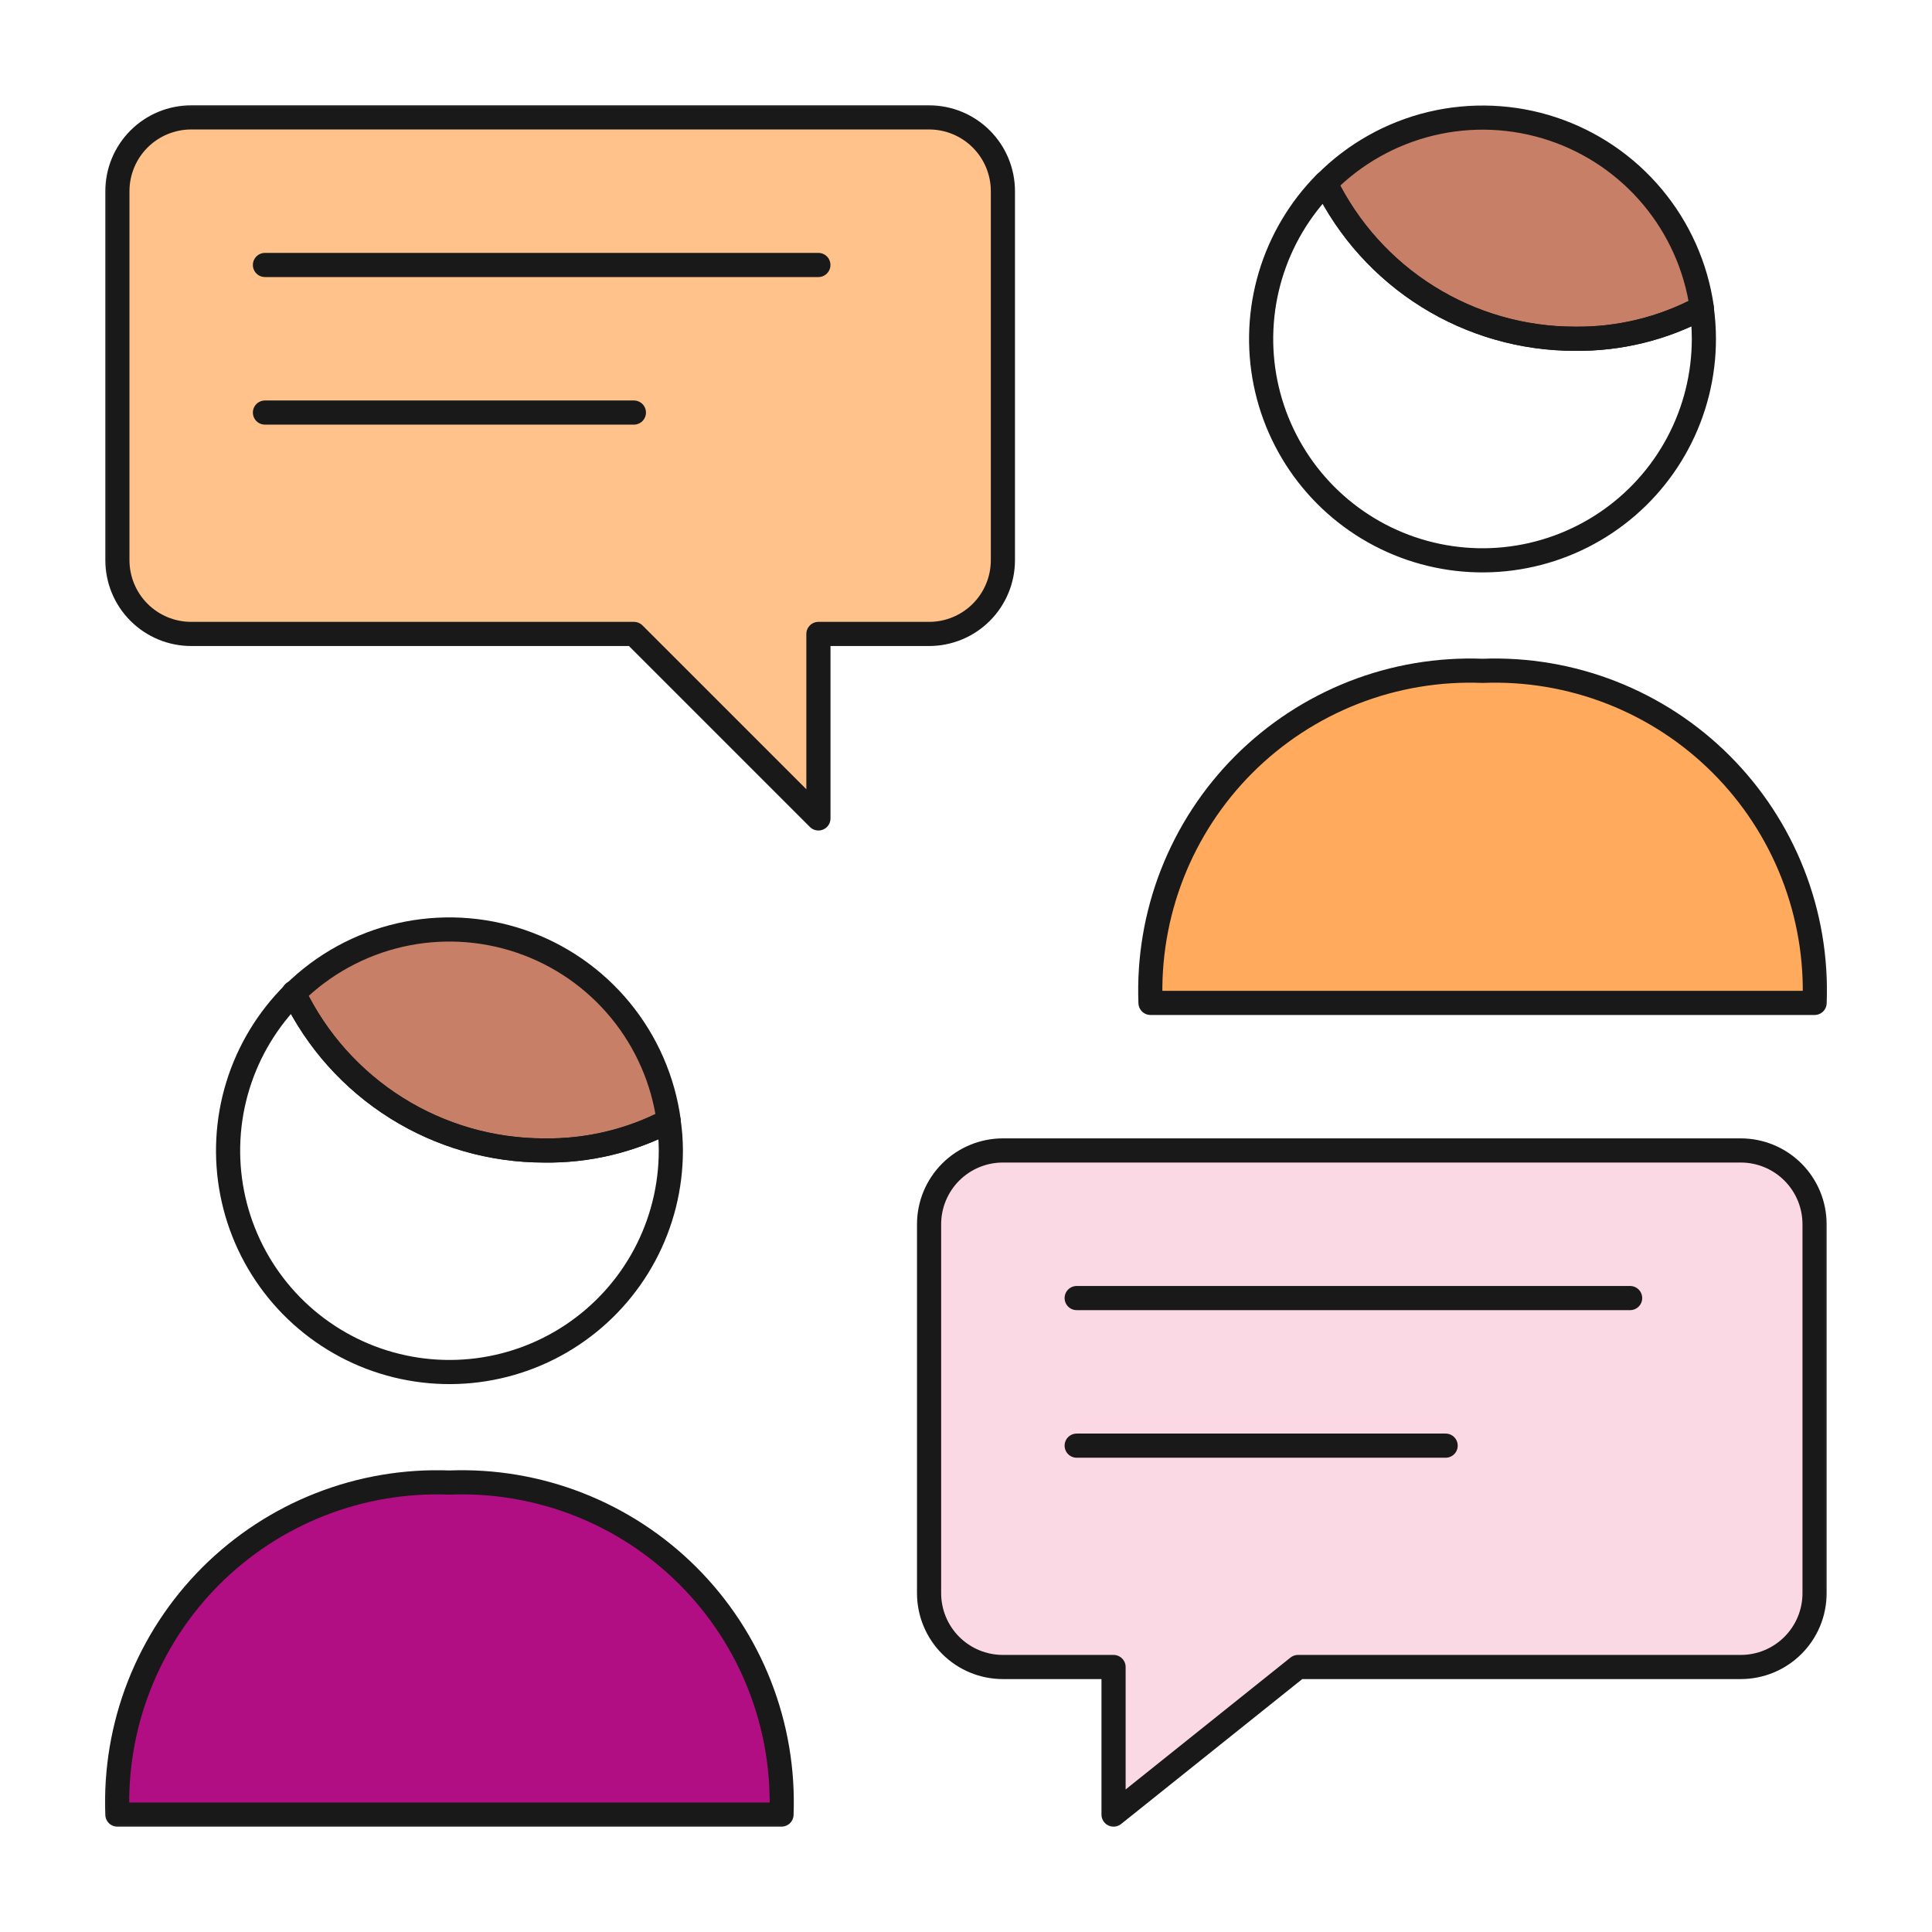 <svg xmlns="http://www.w3.org/2000/svg" width="80" height="80" viewBox="0 0 80 80" fill="none"><mask id="mask0_1105_1108" style="mask-type:luminance" maskUnits="userSpaceOnUse" x="3" y="3" width="74" height="74"><path d="M3.333 3.333H76.666V76.667H3.333V3.333Z" fill="white"></path></mask><g mask="url(#mask0_1105_1108)"><path d="M41.526 47.638C40.716 47.638 39.939 47.96 39.366 48.533C38.793 49.106 38.471 49.884 38.471 50.694V65.972C38.471 66.782 38.793 67.559 39.366 68.132C39.939 68.705 40.716 69.027 41.526 69.027H46.11V75.138L53.748 69.027H72.082C72.892 69.027 73.669 68.705 74.242 68.132C74.815 67.559 75.137 66.782 75.137 65.972V50.694C75.137 49.884 74.815 49.106 74.242 48.533C73.669 47.96 72.892 47.638 72.082 47.638H41.526Z" fill="#FBD9E4"></path><path d="M38.472 4.861C39.283 4.861 40.06 5.183 40.633 5.756C41.206 6.329 41.528 7.106 41.528 7.916V23.194C41.528 24.005 41.206 24.782 40.633 25.355C40.06 25.928 39.283 26.25 38.472 26.25H33.889V33.889L26.25 26.25H7.917C7.106 26.25 6.329 25.928 5.756 25.355C5.183 24.782 4.861 24.005 4.861 23.194V7.916C4.861 7.106 5.183 6.329 5.756 5.756C6.329 5.183 7.106 4.861 7.917 4.861H38.472Z" fill="#FFC28B"></path><path d="M7.917 4.861C7.106 4.861 6.329 5.183 5.756 5.756C5.183 6.329 4.861 7.106 4.861 7.916V23.194C4.861 24.005 5.183 24.782 5.756 25.355C6.329 25.928 7.106 26.25 7.917 26.25H9.879L31.267 4.861H7.917Z" fill="#FFC28B"></path><path d="M41.526 47.638C40.716 47.638 39.939 47.96 39.366 48.533C38.793 49.106 38.471 49.884 38.471 50.694V65.972C38.471 66.782 38.793 67.559 39.366 68.132C39.939 68.705 40.716 69.027 41.526 69.027H43.488L64.877 47.638H41.526Z" fill="#FBD9E4"></path><path d="M41.526 47.638C40.716 47.638 39.939 47.96 39.366 48.533C38.793 49.106 38.471 49.884 38.471 50.694V65.972C38.471 66.782 38.793 67.559 39.366 68.132C39.939 68.705 40.716 69.027 41.526 69.027H46.11V75.138L53.748 69.027H72.082C72.892 69.027 73.669 68.705 74.242 68.132C74.815 67.559 75.137 66.782 75.137 65.972V50.694C75.137 49.884 74.815 49.106 74.242 48.533C73.669 47.96 72.892 47.638 72.082 47.638H41.526Z" stroke="#191919" stroke-linecap="round" stroke-linejoin="round"></path><path d="M38.472 4.861C39.283 4.861 40.06 5.183 40.633 5.756C41.206 6.329 41.528 7.106 41.528 7.916V23.194C41.528 24.005 41.206 24.782 40.633 25.355C40.06 25.928 39.283 26.25 38.472 26.25H33.889V33.889L26.25 26.25H7.917C7.106 26.25 6.329 25.928 5.756 25.355C5.183 24.782 4.861 24.005 4.861 23.194V7.916C4.861 7.106 5.183 6.329 5.756 5.756C6.329 5.183 7.106 4.861 7.917 4.861H38.472Z" stroke="#191919" stroke-linecap="round" stroke-linejoin="round"></path><path d="M44.583 53.75H67.5" stroke="#191919" stroke-linecap="round" stroke-linejoin="round"></path><path d="M44.583 59.861H59.861" stroke="#191919" stroke-linecap="round" stroke-linejoin="round"></path><path d="M47.64 41.528C47.569 39.703 47.876 37.883 48.542 36.183C49.208 34.483 50.218 32.938 51.509 31.647C52.801 30.356 54.345 29.346 56.045 28.68C57.746 28.014 59.565 27.707 61.39 27.778C63.215 27.707 65.034 28.014 66.734 28.68C68.435 29.346 69.979 30.356 71.27 31.647C72.561 32.938 73.572 34.483 74.238 36.183C74.904 37.883 75.211 39.703 75.14 41.528H47.64Z" fill="#FF8718" fill-opacity="0.7" stroke="#191919" stroke-linecap="round" stroke-linejoin="round"></path><path d="M70.47 12.744C68.854 13.608 67.046 14.049 65.214 14.027C63.062 14.028 60.952 13.424 59.126 12.284C57.3 11.144 55.831 9.514 54.887 7.58C56.088 6.369 57.604 5.517 59.263 5.12C60.922 4.724 62.659 4.798 64.278 5.334C65.898 5.871 67.335 6.849 68.429 8.158C69.523 9.467 70.23 11.055 70.47 12.744Z" fill="#C77F67" stroke="#191919" stroke-linecap="round" stroke-linejoin="round"></path><path d="M70.554 14.027C70.555 15.534 70.185 17.017 69.477 18.346C68.769 19.675 67.744 20.81 66.493 21.648C65.242 22.487 63.803 23.005 62.305 23.156C60.806 23.307 59.293 23.086 57.9 22.513C56.507 21.94 55.277 21.032 54.318 19.871C53.359 18.709 52.701 17.329 52.403 15.853C52.104 14.377 52.174 12.85 52.606 11.407C53.038 9.964 53.818 8.649 54.879 7.58C55.824 9.514 57.293 11.144 59.119 12.284C60.945 13.424 63.054 14.028 65.207 14.027C67.04 14.049 68.846 13.609 70.462 12.744C70.523 13.172 70.554 13.6 70.554 14.027Z" stroke="#191919" stroke-linecap="round" stroke-linejoin="round"></path><path d="M4.86 75.138C4.789 73.314 5.096 71.494 5.762 69.794C6.428 68.094 7.438 66.549 8.729 65.258C10.021 63.967 11.565 62.956 13.265 62.291C14.965 61.625 16.785 61.318 18.61 61.389C20.434 61.317 22.254 61.624 23.955 62.29C25.655 62.956 27.2 63.966 28.491 65.257C29.782 66.549 30.793 68.093 31.458 69.793C32.124 71.494 32.431 73.314 32.36 75.138H4.86Z" fill="#B10E84" stroke="#191919" stroke-linecap="round" stroke-linejoin="round"></path><path d="M27.691 46.416C26.098 47.246 24.323 47.666 22.527 47.638C20.363 47.638 18.243 47.027 16.411 45.876C14.579 44.724 13.108 43.079 12.169 41.13C13.38 39.934 14.901 39.099 16.56 38.719C18.22 38.339 19.952 38.428 21.564 38.977C23.175 39.525 24.602 40.512 25.684 41.826C26.766 43.14 27.461 44.729 27.691 46.416Z" fill="#C77F67" stroke="#191919" stroke-linecap="round" stroke-linejoin="round"></path><path d="M27.778 47.639C27.779 49.148 27.407 50.635 26.696 51.967C25.984 53.298 24.954 54.434 23.698 55.272C22.442 56.11 20.999 56.624 19.496 56.77C17.993 56.916 16.478 56.688 15.084 56.108C13.691 55.526 12.462 54.611 11.508 53.441C10.553 52.27 9.903 50.883 9.614 49.401C9.325 47.919 9.406 46.389 9.851 44.946C10.296 43.503 11.091 42.192 12.164 41.13C13.103 43.08 14.574 44.724 16.406 45.876C18.238 47.027 20.358 47.638 22.522 47.639C24.318 47.666 26.093 47.246 27.686 46.416C27.747 46.819 27.778 47.229 27.778 47.639Z" stroke="#191919" stroke-linecap="round" stroke-linejoin="round"></path><path d="M12.169 41.13V41.1" stroke="#191919" stroke-linecap="round" stroke-linejoin="round"></path><path d="M33.887 10.972H10.971" stroke="#191919" stroke-linecap="round" stroke-linejoin="round"></path><path d="M26.248 17.083H10.971" stroke="#191919" stroke-linecap="round" stroke-linejoin="round"></path></g></svg>